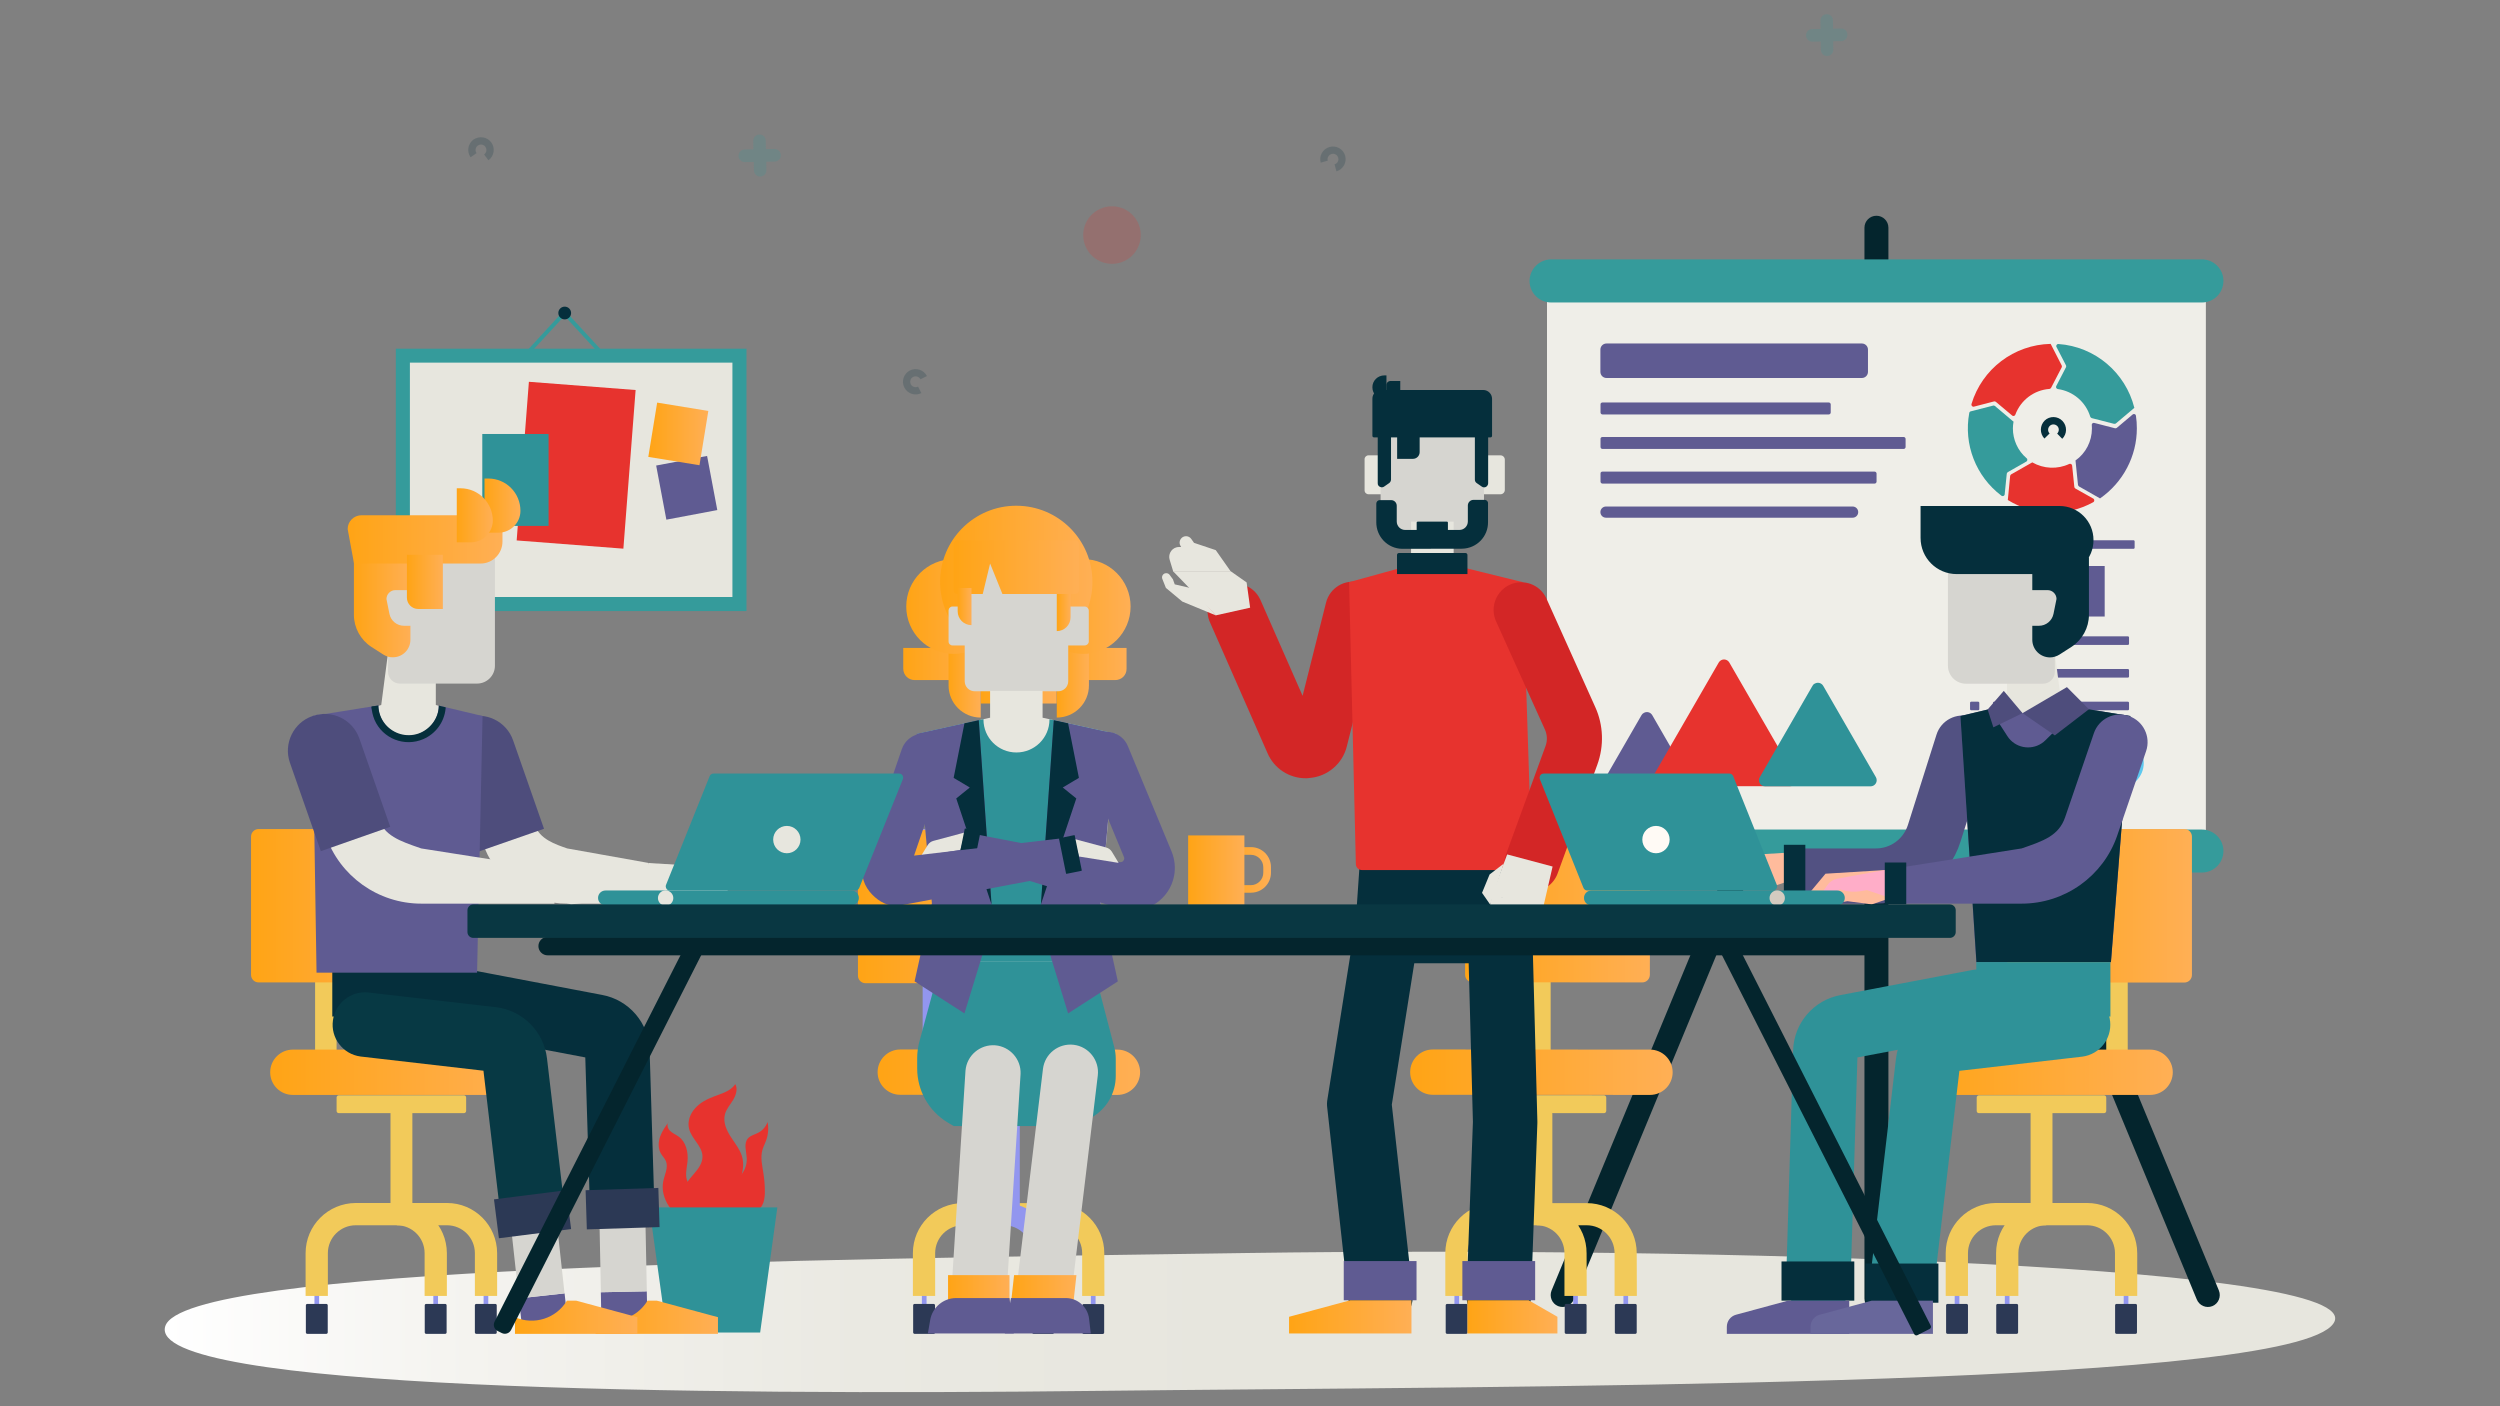 <?xml version="1.0" encoding="UTF-8"?> <svg xmlns="http://www.w3.org/2000/svg" version="1.1" id="Layer_1" x="0" y="0" viewBox="0 0 1920 1080" xml:space="preserve"><rect x="0" y="0" width="1920" height="1080" fill="#808080" stroke="none"/><style>.st0{fill:#fff}.st2{fill:#04252d}.st4{fill:#5f5b92}.st5{fill:#5dc8ef}.st6{fill:#359b9b}.st7{fill:#e7332e}.st8{fill:#2f9298}.st11{fill:#e7e6de}.st13{fill:#052f3c}.st14{fill:#9296ef}.st15{fill:#2c3955}.st16{fill:#f2ca5a}.st21{fill:#d32626}.st22{fill:#d6d5d0}.st41{fill:#4e4d7c}.st42{fill:#ffbb9c}.st61{fill:#359b9b;enable-background:new}.st61,.st62{opacity:.2}.st63{fill:#062f3c}</style><g id="Layer_1_1_"><path class="st0" d="M491.1 681.9h2v9.8h6.1v1.9H491l.1-11.7zM499.7 689.2c-.1-2.4 1.7-4.4 4.1-4.6h.1c2.8 0 4.2 2.2 4.2 4.7v.6h-6.5c.1 1.3 1.2 2.3 2.5 2.2.9 0 1.8-.4 2.4-1l1.2 1c-.9 1.1-2.2 1.7-3.6 1.6-2.4.1-4.4-1.8-4.5-4.2.1 0 .1-.2.1-.3zm6.5-.6c0-1.2-1-2.3-2.2-2.3-1.2 0-2.2 1.1-2.3 2.3h4.5zM508.8 691c0-1.9 1.5-2.8 3.6-2.8.8 0 1.6.1 2.4.4v-.2c0-1.2-.8-1.9-2.2-1.9-.9 0-1.7.2-2.5.5l-.5-1.6c1-.5 2.2-.7 3.3-.7 1.1-.1 2.1.3 2.9 1 .7.7 1 1.7.9 2.7v5.2h-2v-1.1c-.7.8-1.8 1.3-2.9 1.3-1.5.1-2.9-1-3.1-2.5.1-.1.1-.2.1-.3zm6-.6v-.6c-.6-.2-1.3-.4-2-.3-1.3 0-2.1.5-2.1 1.5 0 .8.7 1.3 1.7 1.3 1.4 0 2.4-.8 2.4-1.9zM518.3 684.9h2v2c.4-1.3 1.7-2.2 3.1-2.1v2.1h-.1c-1.8 0-3 1.2-3 3.5v3.3h-2v-8.8zM524.4 684.9h2v1.4c.6-1 1.6-1.5 2.7-1.5 1.7-.1 3.1 1.2 3.1 2.9v6.1h-2.1v-5c0-1.4-.7-2.1-1.9-2.1-1.1 0-2 .8-2 1.9v5.3h-2l.2-9zM538.2 681.9h2.2l3.6 5.5 3.6-5.5h2.2v11.6h-2v-8.3l-3.7 5.5h-.1l-3.6-5.4v8.3h-2l-.2-11.7zM551.1 689.2c0-2.5 2-4.6 4.6-4.6h.2c2.5-.1 4.6 1.9 4.7 4.4v.2c0 2.5-2.1 4.6-4.6 4.6h-.2c-2.5.1-4.6-1.9-4.7-4.4v-.2zm7.4 0c.1-1.5-1.1-2.8-2.6-2.8h-.1c-1.5 0-2.6 1.2-2.7 2.6v.2c-.1 1.5 1.1 2.8 2.6 2.8h.1c1.5 0 2.6-1.2 2.7-2.6v-.2zM561.7 684.9h2v2c.4-1.3 1.7-2.2 3.1-2.1v2.1h-.1c-1.8 0-3 1.2-3 3.5v3.3h-2v-8.8zM567 689.2c-.1-2.4 1.7-4.4 4.1-4.6h.1c2.8 0 4.2 2.2 4.2 4.7v.6H569c.1 1.3 1.2 2.3 2.5 2.2.9 0 1.8-.4 2.4-1l1.2 1c-.9 1.1-2.2 1.7-3.6 1.6-2.4.1-4.5-1.7-4.6-4.2.1 0 .1-.1.1-.3zm6.5-.6c0-1.2-1-2.3-2.2-2.3-1.2 0-2.2 1.1-2.3 2.3h4.5z"></path><linearGradient id="SVGID_1_" gradientUnits="userSpaceOnUse" x1="126.504" y1="64.75" x2="1793.5" y2="64.75" gradientTransform="matrix(1 0 0 -1 0 1080)"><stop offset="0" stop-color="#fff"></stop><stop offset=".14" stop-color="#f4f3ef"></stop><stop offset=".32" stop-color="#eae9e2"></stop><stop offset=".49" stop-color="#e7e6de"></stop><stop offset="1" stop-color="#e7e6de"></stop></linearGradient><path d="M126.9 1018.6c-15 48.8 405.2 53.2 715.7 49.6s898.1-2.2 947.6-49.6-481.3-61.3-831.7-56.3c-350.3 5.1-817.5 10.3-831.6 56.3z" fill="url(#SVGID_1_)"></path><path class="st2" d="M1441.1 1006.5c-5.1 0-9.2-4.1-9.2-9.2V174.9c0-5.1 4.1-9.2 9.2-9.2s9.2 4.1 9.2 9.2v822.5c.1 5-4.1 9.1-9.2 9.1z"></path><path fill="#efeee8" d="M1188.1 215.8h506v437.8h-506z"></path><path class="st4" d="M1230.7 309.1h173.8c.8 0 1.5.7 1.5 1.5v6.2c0 .8-.7 1.5-1.5 1.5h-173.8c-.8 0-1.5-.7-1.5-1.5v-6.2c-.1-.8.6-1.5 1.5-1.5zM1513.8 414.9h124.7c.5 0 .9.4.9.9v4.8c0 .5-.4.9-.9.9h-124.7c-.5 0-.9-.4-.9-.9v-4.8c0-.5.4-.9.9-.9zM1531.5 488.7h102.7c.5 0 .9.4.9.9v4.8c0 .5-.4.9-.9.9h-102.7c-.5 0-.9-.4-.9-.9v-4.8c0-.5.5-.9.9-.9zM1519.2 495.3h-5.3c-.5 0-.9-.4-.9-.9v-4.8c0-.5.4-.9.9-.9h5.3c.5 0 .9.4.9.9v4.8c0 .5-.4.9-.9.9zM1531.5 513.8h102.7c.5 0 .9.4.9.9v4.8c0 .5-.4.9-.9.9h-102.7c-.5 0-.9-.4-.9-.9v-4.8c0-.5.5-.9.9-.9zM1519.2 520.4h-5.3c-.5 0-.9-.4-.9-.9v-4.8c0-.5.4-.9.9-.9h5.3c.5 0 .9.4.9.9v4.8c0 .5-.4.9-.9.9zM1531.5 538.9h102.7c.5 0 .9.4.9.9v4.8c0 .5-.4.9-.9.9h-102.7c-.5 0-.9-.4-.9-.9v-4.8c0-.5.5-.9.9-.9zM1519.2 545.5h-5.3c-.5 0-.9-.4-.9-.9v-4.8c0-.5.4-.9.9-.9h5.3c.5 0 .9.4.9.9v4.8c0 .5-.4.9-.9.9z"></path><path class="st5" d="M1512.9 434.7h45.2v38.8h-45.2z"></path><path class="st4" d="M1571.2 434.7h45.2v38.8h-45.2zM1230.7 335.6H1462c.8 0 1.5.7 1.5 1.5v6.2c0 .8-.7 1.5-1.5 1.5h-231.3c-.8 0-1.5-.7-1.5-1.5v-6.2c-.1-.8.6-1.5 1.5-1.5zM1230.7 362.2h209c.8 0 1.5.7 1.5 1.5v6.2c0 .8-.7 1.5-1.5 1.5h-209c-.8 0-1.5-.7-1.5-1.5v-6.2c-.1-.9.6-1.5 1.5-1.5zM1422.8 397.6h-189.4c-2.4 0-4.3-1.9-4.3-4.3s1.9-4.3 4.3-4.3h189.4c2.4 0 4.3 1.9 4.3 4.3s-1.9 4.3-4.3 4.3z"></path><path class="st6" d="M1691.1 232.3h-499.9c-9.1 0-16.5-7.4-16.5-16.5s7.4-16.5 16.5-16.6h499.9c9.1 0 16.5 7.4 16.5 16.5 0 9.2-7.3 16.6-16.5 16.6z"></path><path class="st2" d="M1196.6 1003.1c-4.7-1.9-6.9-7.3-5-12L1328.7 660c1.9-4.7 7.3-6.9 12-5 4.7 2 6.9 7.3 5 12l-137 331c-2 4.7-7.3 7-12.1 5.1.1 0 .1 0 0 0zM1699.1 1003.1c4.7-1.9 6.9-7.3 5-12L1567 659.9c-1.9-4.7-7.3-6.9-12-5-4.7 1.9-6.9 7.3-5 12l137.1 331c1.9 4.8 7.3 7.1 12 5.2z"></path><path class="st6" d="M1691.1 670.1h-499.9c-9.1 0-16.5-7.4-16.5-16.5s7.4-16.5 16.5-16.5h499.9c9.1 0 16.5 7.4 16.5 16.5s-7.4 16.5-16.5 16.5zM1639.2 313.3c-6.8-27.3-30.3-47.1-58.3-49.1-.9-.1-1.6.6-1.7 1.5 0 .3 0 .6.2.8l7.3 14.1c.2.5.2 1 0 1.4l-7.5 14.5c-.4.8-.1 1.7.7 2.1.2.1.3.1.5.2 11.7 1.6 21.5 9.9 24.9 21.2.2.5.6.9 1.1 1.1l17.2 4.4c.5.1 1 0 1.4-.3l14.1-11.9h.2c0 .1-.1.1-.1 0z"></path><path class="st4" d="M1641.1 329c0-3.3-.2-6.5-.7-9.7-.1-.9-.9-1.5-1.8-1.3-.3 0-.6.2-.8.4l-12.1 10.2c-.4.3-.9.4-1.4.3l-15.9-4.1c-.9-.2-1.7.3-1.9 1.2 0 .2-.1.4 0 .5.1.8.1 1.7.1 2.6 0 9.8-4.7 19-12.7 24.6l.1.1 1.9 18.6c.1.5.4.9.8 1.2l16 9.1v.1l.2.1-.1-.1c17.7-12.3 28.3-32.4 28.3-53.8z"></path><path class="st7" d="M1593.1 374.1l-1.7-16.5c-.1-.9-.9-1.5-1.7-1.4-.2 0-.3.1-.5.1-9.1 4.3-19.7 3.8-28.4-1.2l-16.2 9.2c-.4.2-.7.7-.8 1.2L1542 384c20 12.4 45.1 13 65.6 1.7.8-.4 1-1.4.6-2.2-.1-.3-.4-.5-.6-.6l-13.7-7.7c-.4-.2-.7-.7-.8-1.1zM1574.9 264.1c-28.1.6-52.7 19.2-60.8 46.2-.2.8.2 1.7 1.1 2 .3.1.6.1.8 0l15.4-4c.5-.1 1 0 1.4.3l12.5 10.5c.7.6 1.7.5 2.2-.2.1-.1.2-.3.3-.5 4.1-11.1 14.3-18.8 26.1-19.7.6 0 1-.4 1.3-.8l8.2-15.8c.2-.5.2-1 0-1.4l-8.5-16.6z"></path><path class="st6" d="M1545.9 329c0-1.7.2-3.5.5-5.2v-.1h-.2l-14.1-11.9c-.4-.3-.9-.5-1.4-.3l-17.1 4.4c-.6.1-1.1.6-1.2 1.2-4.5 24.2 5.1 48.8 24.7 63.6.7.5 1.7.4 2.2-.3.2-.2.3-.5.3-.8l1.6-15.8c.1-.5.4-.9.8-1.2l14.2-8.1c.8-.4 1-1.4.6-2.2-.1-.2-.2-.3-.4-.4-6.7-5.7-10.5-14.1-10.5-22.9z"></path><path class="st4" d="M1260.7 549.2l-27.5 47.7c-1.3 2.2-.5 5.1 1.7 6.4.7.4 1.5.6 2.4.6h55c2.6 0 4.7-2.1 4.7-4.6 0-.8-.2-1.6-.6-2.4l-27.5-47.7c-1.3-2.2-4.1-3-6.4-1.7-.8.4-1.4 1-1.8 1.7z"></path><path class="st7" d="M1320 508.8l-50.8 88c-1.3 2.2-.5 5.1 1.7 6.4.7.4 1.5.6 2.3.6h101.6c2.6 0 4.7-2.1 4.7-4.6 0-.8-.2-1.6-.6-2.4l-50.8-88c-1.3-2.2-4.1-3-6.4-1.7-.7.4-1.3 1-1.7 1.7z"></path><path class="st8" d="M1392 526.7l-40.5 70.2c-1.3 2.2-.5 5.1 1.7 6.4.7.4 1.5.6 2.3.6h81.1c2.6 0 4.7-2.1 4.7-4.7 0-.8-.2-1.6-.6-2.3l-40.5-70.2c-1.3-2.2-4.1-3-6.4-1.7-.8.3-1.4.9-1.8 1.7z"></path><path class="st4" d="M1233.8 263.8h196.1c2.6 0 4.7 2.1 4.7 4.7v17.1c0 2.6-2.1 4.7-4.7 4.7h-196.1c-2.6 0-4.7-2.1-4.7-4.7v-17.1c0-2.6 2.1-4.7 4.7-4.7z"></path><circle cx="1532.3" cy="586" r="19.3" fill="#bac2ff"></circle><circle cx="1579.7" cy="586" r="19.3" fill="#86aebd"></circle><circle class="st5" cx="1627.1" cy="586" r="19.3"></circle><path class="st6" d="M495.8 310.2l-62.3-67.6-62.3 67.6-2.2-2 64.5-70.1 64.6 70.1z"></path><path class="st11" d="M309.4 273.2h258.5V464H309.4z"></path><path class="st6" d="M573.3 469.3H304V267.8h269.3v201.5zm-258.5-10.8h247.7v-180H314.8v180z"></path><path transform="rotate(-85.59 442.485 357.313) scale(1)" class="st7" d="M381.4 316.2h122.2v82.2H381.4z"></path><path class="st8" d="M370.4 333.3h50.9v70.6h-50.9z"></path><path transform="rotate(-10.673 527.31 374.61)" class="st4" d="M507.5 353.5h39.8v42.3h-39.8z"></path><linearGradient id="SVGID_2_" gradientUnits="userSpaceOnUse" x1="497.849" y1="746.75" x2="543.967" y2="746.75" gradientTransform="matrix(1 0 0 -1 .003 1080.002)"><stop offset="0" stop-color="#ffa415"></stop><stop offset="1" stop-color="#ffaf55"></stop></linearGradient><path fill="url(#SVGID_2_)" d="M504.7 309.2l39.3 6.4-6.8 41.7-39.3-6.4z"></path><circle class="st13" cx="433.7" cy="240.4" r="4.9"></circle><path class="st14" d="M837.8 992.1h3.6v11.9h-3.6z"></path><path class="st15" d="M846.9 1024.5h-14.6c-.6 0-1.1-.5-1.1-1.1v-20.8c0-.6.5-1.1 1.1-1.1h14.6c.6 0 1.1.5 1.1 1.1v20.8c0 .6-.5 1.1-1.1 1.1z"></path><path class="st14" d="M708 992h3.6v11.9H708z"></path><path class="st16" d="M848.2 995.3h-17.1v-32.9c0-11.8-9.6-21.4-21.4-21.4h-70.1c-11.8 0-21.4 9.6-21.4 21.4v32.9h-17.1v-32.9c0-21.2 17.2-38.4 38.5-38.4h70.1c21.2 0 38.4 17.2 38.4 38.5l.1 32.8z"></path><path class="st14" d="M822.9 854.9l-96.1-.1c-.9 0-1.7-.8-1.7-1.7v-10.3c0-.9.8-1.7 1.7-1.7l96.1.1c.9 0 1.7.8 1.7 1.7v10.3c-.1 1-.8 1.7-1.7 1.7zM708.6 636.6h16.5v197h-16.5z"></path><linearGradient id="SVGID_3_" gradientUnits="userSpaceOnUse" x1="674.023" y1="256.518" x2="875.581" y2="256.518" gradientTransform="matrix(1 0 0 -1 0 1080)"><stop offset="0" stop-color="#ffa415"></stop><stop offset="1" stop-color="#ffaf55"></stop></linearGradient><path d="M691.4 840.8l166.8.1c9.6 0 17.4-7.8 17.4-17.4 0-9.6-7.8-17.4-17.4-17.4l-166.8-.1c-9.6 0-17.4 7.8-17.4 17.4 0 9.6 7.8 17.4 17.4 17.4z" fill="url(#SVGID_3_)"></path><path class="st14" d="M766.4 852.9h16.8v85.4h-16.8z"></path><path class="st15" d="M717 1024.4h-14.6c-.6 0-1.1-.5-1.1-1.1v-20.8c0-.6.5-1.1 1.1-1.1H717c.6 0 1.1.5 1.1 1.1v20.8c.1.6-.4 1.1-1.1 1.1z"></path><linearGradient id="SVGID_4_" gradientUnits="userSpaceOnUse" x1="659.282" y1="384.321" x2="801.181" y2="384.321" gradientTransform="matrix(1 -.001 -.001 -1 -.166 1081.05)"><stop offset="0" stop-color="#ffa415"></stop><stop offset="1" stop-color="#ffaf55"></stop></linearGradient><path d="M794.9 755.1H664.7c-3.2 0-5.8-2.6-5.8-5.8V643.1c0-3.2 2.6-5.8 5.8-5.8H795c3.2 0 5.8 2.6 5.8 5.8v106.3c-.1 3.2-2.7 5.7-5.9 5.7z" fill="url(#SVGID_4_)"></path><path class="st14" d="M799.2 992.1h3.6v11.9h-3.6z"></path><path class="st15" d="M793.8 1001.4h14.6c.6 0 1.1.5 1.1 1.1v20.8c0 .6-.5 1.1-1.1 1.1h-14.6c-.6 0-1.1-.5-1.1-1.1v-20.8c-.1-.6.4-1.1 1.1-1.1z"></path><path class="st14" d="M809.6 995.3h-17.1v-32.9c0-11.8-9.6-21.4-21.4-21.4v-17c21.2 0 38.4 17.3 38.4 38.5l.1 32.8zM1246.8 992.1h3.6v11.9h-3.6z"></path><path class="st15" d="M1255.9 1024.4h-14.6c-.6 0-1.1-.5-1.1-1.1v-20.8c0-.6.5-1.1 1.1-1.1h14.6c.6 0 1.1.5 1.1 1.1v20.8c0 .6-.5 1.1-1.1 1.1z"></path><path class="st14" d="M1117 992h3.6v11.9h-3.6z"></path><path class="st16" d="M1257.1 995.3H1240v-32.9c0-11.8-9.6-21.4-21.4-21.4h-70.1c-11.8 0-21.4 9.6-21.4 21.4v32.9H1110v-32.9c0-21.2 17.2-38.4 38.5-38.4h70.1c21.2 0 38.4 17.2 38.4 38.4l.1 32.9zM1231.9 854.9l-96.1-.1c-.9 0-1.7-.8-1.7-1.7v-10.3c0-.9.8-1.7 1.7-1.7l96.1.1c.9 0 1.7.8 1.7 1.7v10.3c-.1 1-.8 1.7-1.7 1.7zM1174.4 636.6h16.5v197h-16.5z"></path><linearGradient id="SVGID_5_" gradientUnits="userSpaceOnUse" x1="1083.017" y1="256.518" x2="1284.564" y2="256.518" gradientTransform="matrix(1 0 0 -1 0 1080)"><stop offset="0" stop-color="#ffa415"></stop><stop offset="1" stop-color="#ffaf55"></stop></linearGradient><path d="M1100.4 840.8l166.8.1c9.6 0 17.4-7.8 17.4-17.4 0-9.6-7.8-17.4-17.4-17.4l-166.8-.1c-9.6 0-17.4 7.8-17.4 17.4 0 9.6 7.8 17.4 17.4 17.4z" fill="url(#SVGID_5_)"></path><path class="st16" d="M1175.4 852.9h16.8v85.4h-16.8z"></path><path class="st15" d="M1126 1024.4h-14.6c-.6 0-1.1-.5-1.1-1.1v-20.8c0-.6.5-1.1 1.1-1.1h14.6c.6 0 1.1.5 1.1 1.1v20.8c0 .6-.5 1.1-1.1 1.1z"></path><linearGradient id="SVGID_6_" gradientUnits="userSpaceOnUse" x1="1125.195" y1="384.392" x2="1267.094" y2="384.392" gradientTransform="matrix(1 0 0 -1 .016 1079.972)"><stop offset="0" stop-color="#ffa415"></stop><stop offset="1" stop-color="#ffaf55"></stop></linearGradient><path d="M1261.3 754.5l-130.3-.1c-3.2 0-5.8-2.6-5.8-5.8l.1-106.3c0-3.2 2.6-5.8 5.8-5.8l130.3.1c3.2 0 5.8 2.6 5.8 5.8l-.1 106.3c-.1 3.3-2.7 5.8-5.8 5.8z" fill="url(#SVGID_6_)"></path><path class="st14" d="M1208.2 992.1h3.6v11.9h-3.6z"></path><path class="st15" d="M1202.8 1001.4h14.6c.6 0 1.1.5 1.1 1.1v20.8c0 .6-.5 1.1-1.1 1.1h-14.6c-.6 0-1.1-.5-1.1-1.1v-20.8c-.1-.6.4-1.1 1.1-1.1z"></path><path class="st16" d="M1218.6 995.3h-17.1v-32.9c0-11.8-9.6-21.4-21.4-21.4v-17c21.2 0 38.5 17.2 38.4 38.5l.1 32.8z"></path><path class="st13" d="M1176.3 739.8H1039l5.9-86h124.7z"></path><path class="st11" d="M1051 349.7h12.5v29.9H1051c-1.6 0-3-1.3-3-3v-24c0-1.5 1.3-2.9 3-2.9zM1152.4 379.6h-16.1v-29.9h16.1c1.8 0 3.3 1.5 3.3 3.3v23.3c0 1.8-1.5 3.3-3.3 3.3z"></path><path class="st21" d="M1002.9 597.7c-12.8.1-24.5-7.6-29.5-19.4l-43.9-99.8c-5.1-10.6-.6-23.2 9.9-28.3 10.6-5.1 23.2-.6 28.3 9.9.2.4.4.9.6 1.3l32.1 73 18-71.6c2.9-11.4 14.4-18.3 25.7-15.4 11.4 2.9 18.3 14.4 15.4 25.7l-25.1 100c-3.3 13.5-14.9 23.3-28.7 24.4-.9.2-1.9.2-2.8.2z"></path><path class="st13" d="M1060.2 1020c-12.6 0-23.2-9.5-24.6-22l-16.3-147.4c-.3-2.2-.2-4.4.2-6.6l23.4-147.4c2.1-13.5 14.8-22.7 28.3-20.6 13.5 2.1 22.7 14.8 20.6 28.3l-22.9 144.1 16 144.1c1.5 13.6-8.3 25.8-21.9 27.3-.9.2-1.8.2-2.8.2zM1151 1020h-.9c-13.7-.5-24.3-12-23.8-25.6l4.9-132.8-4.9-182.5c-.4-13.7 10.4-25 24.1-25.4h.7c13.4 0 24.3 10.6 24.7 24l4.9 183.3v1.6l-4.9 133.6c-.5 13.3-11.4 23.8-24.8 23.8z"></path><path class="st22" d="M1067.8 306.9h64.3c4.2 0 7.6 3.4 7.6 7.6v92.6c0 4.3-3.5 7.7-7.7 7.7h-64c-4.3 0-7.7-3.5-7.7-7.7v-92.6c0-4.2 3.4-7.6 7.5-7.6z"></path><path class="st13" d="M1066.9 371l-3.9 2.7c-1.4 1-3.4.6-4.4-.8-.4-.5-.5-1.1-.5-1.8V334h10.2v34.4c-.1 1.1-.6 2-1.4 2.6zM1138 373.7l-3.9-2.7c-.9-.6-1.4-1.6-1.4-2.6V334h10.2v37.1c0 1.7-1.4 3.2-3.1 3.2-.7 0-1.3-.2-1.8-.6z"></path><path class="st11" d="M1083.7 400.6h32.7v33.6h-32.7z"></path><path class="st7" d="M1171.9 668.2h-126c-2.5 0-4.5-2-4.6-4.5l-5.2-216.6 47.5-13.1h32.7l53.2 13.1 7 216.3c.1 2.5-1.9 4.6-4.4 4.7-.1.1-.1.1-.2.1z"></path><path class="st21" d="M1176.5 684.7c-11.7 0-21.2-9.5-21.2-21.2 0-2.5.4-4.9 1.3-7.3l30.4-83.3c1.5-4.1 1.3-8.6-.5-12.6l-37.7-83.5c-4.6-10.8.4-23.2 11.1-27.9 10.5-4.5 22.7.1 27.6 10.4l37.6 83.6c6.4 14 6.9 30 1.6 44.5l-30.4 83.3c-3 8.4-10.9 14-19.8 14z"></path><path class="st4" d="M1032 968.5h55.9v30.1H1032z"></path><linearGradient id="SVGID_7_" gradientUnits="userSpaceOnUse" x1="990.015" y1="68.661" x2="1083.979" y2="68.661" gradientTransform="matrix(1 0 0 -1 0 1080)"><stop offset="0" stop-color="#ffa415"></stop><stop offset="1" stop-color="#ffaf55"></stop></linearGradient><path fill="url(#SVGID_7_)" d="M990 1024.1h94v-25.5h-47l-47 12.7z"></path><path class="st4" d="M1123.1 968.5h55.9v30.1h-55.9z"></path><linearGradient id="SVGID_8_" gradientUnits="userSpaceOnUse" x1="1127.043" y1="68.661" x2="1196.145" y2="68.661" gradientTransform="matrix(1 0 0 -1 0 1080)"><stop offset="0" stop-color="#ffa415"></stop><stop offset="1" stop-color="#ffaf55"></stop></linearGradient><path fill="url(#SVGID_8_)" d="M1196.1 1024.1H1127v-25.5h47l22.1 12.7z"></path><path class="st13" d="M1060.7 299.5h78.4c3.7 0 6.8 3 6.8 6.8v28.4c0 .7-.5 1.2-1.2 1.2h-89.5c-.7 0-1.2-.5-1.2-1.2v-28.4c-.1-3.8 2.9-6.8 6.7-6.8z"></path><path class="st13" d="M1072.9 323.1h17.4v24.1c0 2.9-2.3 5.2-5.2 5.2H1073v-29.3h-.1zM1063.2 288.3h1.6v18.2h-1.8c-5 0-9-4-9-9-.1-5.1 4.1-9.2 9.2-9.2-.1 0-.1 0 0 0z"></path><path class="st13" d="M1075.5 310.7h-10.8v-14.9c0-1.8 1.5-3.2 3.2-3.2h7.5v18.1h.1zM1140.3 383.9h-8.7c-2.4 0-4.3 2-4.3 4.3v12.3c0 3.6-2.9 6.5-6.5 6.5h-41.6c-3.6 0-6.5-2.9-6.5-6.5v-12.1c0-2.4-2-4.4-4.4-4.3h-8.7c-1.4 0-2.6 1.2-2.6 2.7V401c-.1 11.2 8.8 20.4 20 20.5h.1l45.8-.1c11.2-.2 20.1-9.4 19.9-20.5v-14.4c.1-1.4-1.1-2.6-2.5-2.6z"></path><path class="st13" d="M1088.8 400.6h22.5c.4 0 .7.3.7.7v16.9h-24v-16.9c0-.4.4-.7.8-.7zM1074.4 424.7h51.1c.8 0 1.5.7 1.5 1.5v14.7h-54.1v-14.7c0-.8.6-1.5 1.5-1.5z"></path><path class="st11" d="M960.1 466.7l-26.4 5.9-32.7-33.8h44.3l12.1 8.5z"></path><path class="st11" d="M933.7 472.6L908 462l-12.6-10.5-2.7-6.8c-.7-1.7.1-3.6 1.8-4.3.1-.1.3-.1.4-.1 1.3-.3 2.6.1 3.4 1.2l2.5 3.4 1.4 3.9 13.4 3.1 18.1 20.7zM901 438.8l-2.7-8.9c-1.2-4 1-8.3 5.1-9.5.7-.2 1.5-.3 2.2-.3h1.5l-.5-.9c-1.4-2.4-.5-5.4 1.9-6.8.7-.4 1.6-.6 2.4-.6 1.6 0 3.1.8 4 2.1l2.1 3 16.7 5.6 11.6 16.5H901zM1184.6 699.4l-38.5-12.7 11.4-30.5 34.9 9.3zM1146.1 686.7l-4.2 20.9 9 9.3 9.5 3.4 20-12.3 4.2-8.6z"></path><path class="st11" d="M1154.8 663.3l-10.8 8.3-5.8 14.1 6.3 9.1z"></path><linearGradient id="SVGID_9_" gradientUnits="userSpaceOnUse" x1="753.181" y1="557.123" x2="811.514" y2="557.123" gradientTransform="matrix(1 0 0 -1 0 1080)"><stop offset="0" stop-color="#ffa415"></stop><stop offset="1" stop-color="#ffaf55"></stop></linearGradient><path fill="url(#SVGID_9_)" d="M753.2 505.4h58.3v34.9h-58.3z"></path><linearGradient id="SVGID_10_" gradientUnits="userSpaceOnUse" x1="693.697" y1="570.077" x2="760.376" y2="570.077" gradientTransform="matrix(1 0 0 -1 0 1080)"><stop offset="0" stop-color="#ffa415"></stop><stop offset="1" stop-color="#ffaf55"></stop></linearGradient><path d="M693.7 497.6h66.7v24.7h-58c-4.8 0-8.7-3.9-8.7-8.7v-16z" fill="url(#SVGID_10_)"></path><linearGradient id="SVGID_11_" gradientUnits="userSpaceOnUse" x1="728.437" y1="562.145" x2="753.181" y2="562.145" gradientTransform="matrix(1 0 0 -1 0 1080)"><stop offset="0" stop-color="#ffa415"></stop><stop offset="1" stop-color="#ffaf55"></stop></linearGradient><path d="M728.5 484.5v41.9c0 13.7 11.1 24.7 24.7 24.7v-66.7h-24.7z" fill="url(#SVGID_11_)"></path><linearGradient id="SVGID_12_" gradientUnits="userSpaceOnUse" x1="798.56" y1="570.077" x2="865.275" y2="570.077" gradientTransform="matrix(1 0 0 -1 0 1080)"><stop offset="0" stop-color="#ffa415"></stop><stop offset="1" stop-color="#ffaf55"></stop></linearGradient><path d="M856.5 522.3h-58v-24.7h66.7v16c.1 4.8-3.8 8.7-8.7 8.7z" fill="url(#SVGID_12_)"></path><linearGradient id="SVGID_13_" gradientUnits="userSpaceOnUse" x1="811.514" y1="562.145" x2="836.258" y2="562.145" gradientTransform="matrix(1 0 0 -1 0 1080)"><stop offset="0" stop-color="#ffa415"></stop><stop offset="1" stop-color="#ffaf55"></stop></linearGradient><path d="M836.3 484.5v41.9c0 13.7-11.1 24.7-24.7 24.7v-66.7h24.7z" fill="url(#SVGID_13_)"></path><linearGradient id="SVGID_14_" gradientUnits="userSpaceOnUse" x1="696.065" y1="614.208" x2="768.8" y2="614.208" gradientTransform="matrix(1 0 0 -1 -.003 1079.993)"><stop offset="0" stop-color="#ffa415"></stop><stop offset="1" stop-color="#ffaf55"></stop></linearGradient><circle cx="732.4" cy="465.8" r="36.4" fill="url(#SVGID_14_)"></circle><linearGradient id="SVGID_15_" gradientUnits="userSpaceOnUse" x1="795.538" y1="614.254" x2="868.289" y2="614.254" gradientTransform="matrix(1 0 0 -1 -.05 1080.012)"><stop offset="0" stop-color="#ffa415"></stop><stop offset="1" stop-color="#ffaf55"></stop></linearGradient><circle cx="831.9" cy="465.8" r="36.4" fill="url(#SVGID_15_)"></circle><linearGradient id="SVGID_16_" gradientUnits="userSpaceOnUse" x1="722.013" y1="633.122" x2="839.083" y2="633.122" gradientTransform="matrix(1 0 0 -1 0 1079.998)"><stop offset="0" stop-color="#ffa415"></stop><stop offset="1" stop-color="#ffaf55"></stop></linearGradient><circle cx="780.5" cy="446.9" r="58.5" fill="url(#SVGID_16_)"></circle><path class="st22" d="M731.5 465.8H744v29.9h-12.5c-1.6 0-3-1.3-3-3v-24c.1-1.6 1.4-2.9 3-2.9zM832.9 495.7h-16.1v-29.9h16.1c1.8 0 3.3 1.5 3.3 3.3v23.3c.1 1.8-1.4 3.3-3.3 3.3z"></path><path class="st22" d="M748.4 423h64.4c4.2 0 7.6 3.4 7.6 7.6v92.6c0 4.3-3.5 7.7-7.7 7.7h-64.1c-4.3 0-7.7-3.5-7.7-7.7v-92.6c-.1-4.2 3.3-7.6 7.5-7.6z"></path><path class="st11" d="M760.4 530.6h40.3v31.1h-40.3z"></path><path class="st11" d="M838.6 769.3H722.8l-18.3-205.7 55.9-12.4h40.3l56.3 12.4z"></path><path class="st8" d="M722.8 738.2l-16.7 61.7c-1.1 4.1-1.7 8.4-1.7 12.7v8c0 16.9 8.8 32.6 23.3 41.4l4.7 2.8h94.1l11.7-6.5c11.6-6.5 18.7-18.7 18.7-31.9v-13.2c0-3.1-.4-6.2-1.2-9.2l-17.2-65.8H722.8zM806 552.4v.2c0 14-11.4 25.3-25.4 25.3-14 0-25.3-11.3-25.3-25.3v-.3l-50.9 11.3 18.4 174.5h115.7l18.4-174.5-50.9-11.2z"></path><path class="st4" d="M809.3 553.1l-10.7 154.3 21.7 70.9 38.2-24.6-13.2-60L857 563.6z"></path><path class="st13" d="M820.3 555.5l8.3 41.9-12.4 7.4 10.4 8.4-27.2 81.4 9.9-141.5z"></path><path class="st4" d="M751.7 553.1l10.7 154.3-21.7 70.9-38.3-24.6 13.3-60L704 563.6z"></path><path class="st13" d="M740.7 555.5l-8.3 41.9 12.4 7.4-10.4 8.4 27.1 81.4-9.8-141.5z"></path><path class="st11" d="M741.4 639.2l-24.6 6.6c-1.8.5-3.3 1.6-4.3 3.2l-5.3 8.6 30.4-4.9 3.8-13.5z"></path><path class="st22" d="M751.4 1021.6H750c-11.7-.7-20.6-10.8-19.8-22.5l11.3-176.9c1-11.7 11.3-20.3 22.9-19.4 11.3 1 19.9 10.7 19.4 22l-11.3 176.9c-.7 11.2-9.9 19.9-21.1 19.9zM800.7 1022.3c-.9 0-1.7-.1-2.6-.2-11.6-1.4-19.9-12-18.5-23.6L801 820.9c1.4-11.6 12-19.9 23.6-18.5 11.6 1.4 19.9 12 18.5 23.6l-21.4 177.6c-1.2 10.7-10.2 18.7-21 18.7z"></path><linearGradient id="SVGID_17_" gradientUnits="userSpaceOnUse" x1="728.057" y1="84.708" x2="775.301" y2="84.708" gradientTransform="matrix(1 0 0 -1 0 1080)"><stop offset="0" stop-color="#ffa415"></stop><stop offset="1" stop-color="#ffaf55"></stop></linearGradient><path fill="url(#SVGID_17_)" d="M728.1 979.3h47.2v32h-47.2z"></path><linearGradient id="SVGID_18_" gradientUnits="userSpaceOnUse" x1="775.301" y1="84.708" x2="826.7" y2="84.708" gradientTransform="matrix(1 0 0 -1 0 1080)"><stop offset="0" stop-color="#ffa415"></stop><stop offset="1" stop-color="#ffaf55"></stop></linearGradient><path fill="url(#SVGID_18_)" d="M823.2 1011.3h-47.9l3.5-32h47.9z"></path><linearGradient id="SVGID_19_" gradientUnits="userSpaceOnUse" x1="732.439" y1="644.468" x2="828.671" y2="644.468" gradientTransform="matrix(1 0 0 -1 0 1080)"><stop offset="0" stop-color="#ffa415"></stop><stop offset="1" stop-color="#ffaf55"></stop></linearGradient><path d="M735.4 414.9h90.2c1.7 0 3 1.3 3 3v35.3c0 1.7-1.3 3-3 3h-90.2c-1.7 0-3-1.3-3-3v-35.3c0-1.7 1.4-3 3-3z" fill="url(#SVGID_19_)"></path><path class="st22" d="M760.4 432.8l11.2 27.7h-17.9z"></path><linearGradient id="SVGID_20_" gradientUnits="userSpaceOnUse" x1="735.526" y1="614.209" x2="746.093" y2="614.209" gradientTransform="matrix(1 0 0 -1 0 1080)"><stop offset="0" stop-color="#ffa415"></stop><stop offset="1" stop-color="#ffaf55"></stop></linearGradient><path d="M735.5 451.6v17.9c0 5.8 4.7 10.6 10.6 10.6v-28.5h-10.6z" fill="url(#SVGID_20_)"></path><linearGradient id="SVGID_21_" gradientUnits="userSpaceOnUse" x1="811.585" y1="609.602" x2="822.152" y2="609.602" gradientTransform="matrix(1 0 0 -1 0 1080)"><stop offset="0" stop-color="#ffa415"></stop><stop offset="1" stop-color="#ffaf55"></stop></linearGradient><path d="M822.2 456.2v17.9c0 5.8-4.7 10.6-10.6 10.6v-28.5h10.6z" fill="url(#SVGID_21_)"></path><path class="st4" d="M778.6 1024.1h-66l1.8-10.4c1.7-9.7 10.1-16.8 20-16.8h40.9l3.3 27.2z"></path><path class="st4" d="M837.7 1024.1h-66l4.7-27.2h42.1c9.1 0 16.8 6.8 17.9 15.8l1.3 11.4zM899.8 654l-33.6-81c-3.7-9-14.1-13.3-23.1-9.6-9 3.7-13.3 14.1-9.6 23.1l29.7 71.7c.6 1.4-.1 3.1-1.5 3.7-.5.2-1.1.3-1.6.2l-118.7-22.9-4.2 21 126.1 38.5c17.8 3.4 35-8.2 38.4-26 1.2-6.3.5-12.8-1.9-18.7z"></path><path class="st13" d="M741.3 636.3l11.4 2.3c.2 0 .3.2.3.4l-5.4 26.7c0 .2-.2.3-.4.3l-11.4-2.3c-.2 0-.3-.2-.3-.4l5.4-26.7c0-.2.2-.3.4-.3z"></path><path class="st4" d="M819.7 643.3L702 657.1l24-70.1c3.3-9.2-1.5-19.3-10.7-22.6-9.2-3.3-19.3 1.5-22.6 10.7-.1.2-.1.3-.2.5l-29 84.6c-2.9 8.4-1.3 17.6 4.3 24.5 4.9 6.1 12.2 11 19.9 11 1 0 2-.1 3-.2L824 670.3l-4.3-27z"></path><path class="st11" d="M824.9 644.3l24.7 6.6c1.8.5 3.3 1.6 4.3 3.2l5.2 8.6-30.4-4.9-3.8-13.5z"></path><path class="st13" d="M830.5 668.8l-11.4 2.3c-.2 0-.4-.1-.4-.3l-5.4-26.7c0-.2.1-.4.3-.4l11.4-2.3c.2 0 .4.1.4.3l5.4 26.7c0 .2-.1.3-.3.4z"></path><path class="st2" d="M1440.4 719.5H420.6c-3.9 0-7.1 3.2-7.1 7.1 0 3.9 3.2 7.1 7.1 7.1h1019.8c3.9 0 7.1-3.2 7.1-7.1 0-3.9-3.2-7.1-7.1-7.1z"></path><path d="M1513.8 550.5c-11.2-3.5-23.1 2.6-26.6 13.8l-21.9 69.2c-3.4 10.8-13.4 18.2-24.8 18.1h-62.2V694h62.2c29.8.1 56.3-19.3 65.2-47.7l22-69.2c3.4-11.1-2.7-23-13.9-26.6z" fill="#525182"></path><path class="st14" d="M1501.2 992.1h3.6v11.9h-3.6z"></path><path class="st15" d="M1495.7 1001.4h14.6c.6 0 1.1.5 1.1 1.1v20.8c0 .6-.5 1.1-1.1 1.1h-14.6c-.6 0-1.1-.5-1.1-1.1v-20.8c0-.6.5-1.1 1.1-1.1z"></path><path class="st14" d="M1631 992.1h3.6v11.9h-3.6z"></path><path class="st16" d="M1641.4 995.3h-17.1v-32.9c0-11.8-9.6-21.4-21.4-21.4h-70.1c-11.8 0-21.4 9.6-21.4 21.4v32.9h-17.1v-32.9c0-21.2 17.2-38.4 38.5-38.5h70.1c21.2 0 38.4 17.2 38.5 38.5v32.9zM1519.8 841.2h96.1c.9 0 1.7.7 1.7 1.7v10.3c0 .9-.7 1.7-1.7 1.7h-96.1c-.9 0-1.7-.7-1.7-1.7v-10.3c0-.9.8-1.7 1.7-1.7zM1617.6 636.7h16.5v197h-16.5z"></path><linearGradient id="SVGID_22_" gradientUnits="userSpaceOnUse" x1="1467.102" y1="256.518" x2="1668.661" y2="256.518" gradientTransform="matrix(1 0 0 -1 0 1080)"><stop offset="0" stop-color="#ffa415"></stop><stop offset="1" stop-color="#ffaf55"></stop></linearGradient><path d="M1651.3 840.9h-166.8c-9.6 0-17.4-7.8-17.4-17.4 0-9.6 7.8-17.4 17.4-17.4h166.8c9.6 0 17.4 7.8 17.4 17.4 0 9.6-7.8 17.4-17.4 17.4z" fill="url(#SVGID_22_)"></path><path class="st16" d="M1559.5 852.9h16.8v85.4h-16.8z"></path><path class="st15" d="M1625.5 1001.4h14.6c.6 0 1.1.5 1.1 1.1v20.8c0 .6-.5 1.1-1.1 1.1h-14.6c-.6 0-1.1-.5-1.1-1.1v-20.8c0-.6.5-1.1 1.1-1.1z"></path><linearGradient id="SVGID_23_" gradientUnits="userSpaceOnUse" x1="1541.512" y1="384.374" x2="1683.336" y2="384.374" gradientTransform="matrix(1 0 0 -1 0 1080)"><stop offset="0" stop-color="#ffa415"></stop><stop offset="1" stop-color="#ffaf55"></stop></linearGradient><path d="M1547.3 636.7h130.3c3.2 0 5.8 2.6 5.8 5.8v106.3c0 3.2-2.6 5.8-5.8 5.8h-130.3c-3.2 0-5.8-2.6-5.8-5.8V642.5c0-3.2 2.6-5.8 5.8-5.8z" fill="url(#SVGID_23_)"></path><path class="st14" d="M1539.7 992.1h3.6v11.9h-3.6z"></path><path class="st15" d="M1548.8 1024.4h-14.6c-.6 0-1.1-.5-1.1-1.1v-20.8c0-.6.5-1.1 1.1-1.1h14.6c.6 0 1.1.5 1.1 1.1v20.8c0 .6-.5 1.1-1.1 1.1z"></path><path class="st16" d="M1550.1 995.3H1533v-32.9c0-21.2 17.2-38.4 38.5-38.5V941c-11.8 0-21.4 9.6-21.4 21.4v32.9z"></path><path class="st11" d="M1583.3 541.4l-30 6.3-11.9-6.3v-28.7l36.7-11.3z"></path><path class="st22" d="M1496 428h82.1v88c0 5-4.1 9.1-9.1 9.1h-59.1c-7.7 0-13.9-6.2-13.9-13.9V428z"></path><path class="st13" d="M1581.7 502.7l9.2-5.9c8.3-5.4 13.4-14.7 13.4-24.6V428h-43.5v63.3c0 7.5 6 13.5 13.5 13.6 2.6 0 5.2-.8 7.4-2.2z"></path><path class="st13" d="M1581.7 440.9h-78.9c-15.4 0-27.8-12.4-27.8-27.8v-24.5h106.7c14.4 0 26.1 11.7 26.1 26.1.1 14.5-11.6 26.2-26.1 26.2z"></path><path class="st4" d="M1621.2 738.9h-103.4l-12.2-189 35.7-8.5 12 6.3 30-6.3 52.8 8.5z"></path><path class="st13" d="M1596.3 543.5l-25.5 25.1c-7.4 7.3-19.4 7.2-26.7-.2-.9-.9-1.7-1.9-2.4-3l-13.5-20.9-22.6 5.4 12.3 189h103.3l14.9-189-39.8-6.4z"></path><path class="st8" d="M1517.8 738.9h103v41.8h-103z"></path><path class="st8" d="M1396.5 1010.2h-.8c-13.7-.4-24.4-11.8-24-25.5l5.4-177.8c.5-21.1 15.8-38.9 36.5-42.7l100.9-19.2c13.4-2.6 26.4 6.3 29 19.7 2.6 13.4-6.3 26.4-19.7 29l-97.3 18.4-5.3 174.1c-.3 13.3-11.3 24-24.7 24z"></path><path class="st8" d="M1460.8 1010.2c-1 0-2-.1-2.9-.2-13.6-1.6-23.3-13.9-21.7-27.4l19.9-169.5c2.4-20.7 18.7-37 39.5-39.4l98-11.3c13.6-1.3 25.7 8.6 27 22.2 1.3 13.3-8.2 25.2-21.4 26.9l-94.4 10.9-19.5 165.9c-1.4 12.5-12 21.8-24.5 21.9z"></path><path class="st22" d="M1565.9 480.6h-6.5v-27.4h13.1c3.8 0 6.9 3.1 6.9 6.8l-2.3 11.4c-1.1 5.4-5.8 9.2-11.2 9.2z"></path><path class="st41" d="M1578.1 564.8l26.2-20.1-16.9-17-34.1 20z"></path><path class="st41" d="M1530.9 558.6l-4.4-13.7 12.4-14.3 14.4 17.1z"></path><path class="st4" d="M1635 549.9c-11.1-3.8-23.1 2.1-26.9 13.2l-22.1 64.6c-4.9 14.2-16.6 18.1-33.4 23.9l-102.3 16.1V694h102.3c33.2 0 62.8-21.1 73.5-52.5l22.1-64.6c3.8-11.1-2.1-23.2-13.2-27 0 .1 0 0 0 0z"></path><path class="st42" d="M1451.8 689.7l-14.3 4.9-18.7-2.5-13.5 2.5-22.9-.1L1402 671l45.5-2.8z"></path><path d="M1450.3 667.7l-39.2 7.1c-3.1.6-5.8 2.3-7.6 4.9l-6.3 8.9c-1.1 1.6-.7 3.7.8 4.8.6.4 1.3.6 2 .6.9 0 1.7-.4 2.4-.9L1413 683l1.6.5c4.7 1.4 9.7 1.7 14.6.9l4.6-.8 18 6.1-1.5-22z" fill="#ffadc8"></path><path class="st13" d="M1447.5 662.4h16.5v32.1h-16.5z"></path><path class="st42" d="M1374.2 676.5l-14.3 4.9-18.7-2.4-13.5 2.4-22.9-.1 19.6-23.5 45.6-2.8z"></path><path class="st13" d="M1370 648.8h16.5v36.1H1370z"></path><path class="st8" d="M1411.1 695.3h-188.9c-3.2 0-5.7-2.5-5.7-5.7s2.6-5.7 5.7-5.7h188.9c3.2 0 5.7 2.6 5.7 5.7s-2.5 5.7-5.7 5.7z"></path><path class="st8" d="M1361.7 683.9H1219c-1.3 0-2.4-.8-2.9-2l-33.5-83.5c-.6-1.6.2-3.5 1.8-4.1.4-.1.8-.2 1.1-.2h142.7c1.3 0 2.4.8 2.9 2l33.5 83.5c.6 1.6-.1 3.4-1.7 4.1-.4.1-.8.2-1.2.2z"></path><circle cx="1364.9" cy="689.7" r="5.9" fill="#d4cbc0"></circle><path d="M1261.3 644.8c0 5.8 4.7 10.5 10.5 10.5s10.5-4.7 10.5-10.5-4.7-10.5-10.5-10.5-10.5 4.7-10.5 10.5z" fill="#fffaf5"></path><path class="st13" d="M1368.2 968.8h55.9v30.1h-55.9zM1432.8 970.4h55.9v30.1h-55.9z"></path><path class="st4" d="M1326.2 1024.4h94v-25.5h-47l-39.9 10.8c-4.2 1.1-7.1 4.9-7.1 9.3v5.4z"></path><path d="M1390.5 1024.4h94v-25.5h-47l-39.9 10.8c-4.2 1.1-7.1 4.9-7.1 9.3v5.4z" fill="#68679b"></path><path class="st7" d="M545.3 934.5c2.6-5.3-1.3-11.5-5.8-15.3-4.5-3.8-10-7.1-11.9-12.8-1.5-4.5-.1-9.5.4-14.2.7-7.1-1-15.1-6.8-19.3-2.2-1.6-4.8-2.6-6.7-4.5s-2.7-5.4-.7-7.1c-2.6 3.6-5.3 7.3-6.8 11.5s-1.7 9.1.5 13c1.2 2.1 3 3.8 3.9 5.9 2.1 5-1.1 10.6-2.1 15.9-1.2 6.4.7 13.1 4.3 18.6s8.6 9.8 13.9 13.5l17.8-5.2zM555.5 941.6c-1.8.1-2.7-1.9-3.2-3.7-2.2-8.9-2.4-19.5 4.2-26 3.2-3.1 7.6-4.8 10.9-7.8 4.1-3.7 6.4-9.1 6.1-14.7-.3-5.2-2.5-11.2.9-15.1 2-2.3 5.2-2.9 7.8-4.3 3.4-1.7 6-4.7 7.3-8.3.9 4.8.5 9.8-1.2 14.4-.9 2.4-2.1 4.7-2.8 7.2-1.6 5.8-.1 11.9.8 17.8.7 4.5 1.1 9 1.1 13.6.1 2.9-.2 5.7-1 8.5-2.6 7.6-11.1 12.5-12.4 20.5l-18.5-2.1z"></path><path class="st7" d="M539.2 939.2c-2.9.9-6.1-.6-8.2-2.9-1.9-2.4-3.3-5.2-4.1-8.1-1.5-4.1-3-8.4-2.4-12.7 1.6-10.6 15.4-16.9 15-27.6-.3-7.9-8.4-13.3-10.3-21-1.4-5.6.8-11.6 4.7-15.8 3.8-4.3 9.1-7 14.4-9 6-2.3 12.9-4.1 16.4-9.5 2.1 3.8.5 8.5-1.7 12.2s-5.3 7-6.3 11.2c-1.5 6.1 1.4 12.3 4.8 17.5 3.4 5.2 7.6 10.3 8.8 16.4 2.5 12.1-6.9 24.4-4.5 36.6.6 3.3 2.1 6.5 1.8 9.8-.5 5.9-6.8 10.1-12.7 10.2-6 0-11.5-3-16.4-6.4l.7-.9z"></path><path class="st8" d="M583.8 1023.4H512l-13.3-96.1H597z"></path><path class="st11" d="M363.4 553.9c11.2-3.6 23.1 2.6 26.6 13.8l20.8 65.8c3.4 10.9 15.9 15 24.8 18.1l62.2 11.1V694h-62.2c-29.8.1-56.3-19.3-65.2-47.7l-20.8-65.8c-3.5-11.1 2.7-23 13.8-26.6z"></path><path class="st41" d="M364.4 655.1l-23.7-67.8c-5.2-14.7 2.6-30.9 17.4-36 14.7-5.2 30.9 2.6 36 17.4l23.7 67.8-53.4 18.6z"></path><path class="st14" d="M371.4 992.1h3.6v11.9h-3.6z"></path><path class="st15" d="M380.4 1024.4h-14.6c-.6 0-1.1-.5-1.1-1.1v-20.8c0-.6.5-1.1 1.1-1.1h14.6c.6 0 1.1.5 1.1 1.1v20.8c.1.6-.4 1.1-1.1 1.1z"></path><path class="st14" d="M241.5 992.1h3.6v11.9h-3.6z"></path><path class="st16" d="M381.8 995.3h-17.1v-32.9c0-11.8-9.6-21.4-21.4-21.4h-70.1c-11.8 0-21.4 9.6-21.4 21.4v32.9h-17.1v-32.9c0-21.2 17.2-38.4 38.5-38.5h70.1c21.2 0 38.4 17.2 38.5 38.5v32.9zM356.3 854.9h-96.1c-.9 0-1.7-.7-1.7-1.7v-10.3c0-.9.7-1.7 1.7-1.7h96.1c.9 0 1.7.7 1.7 1.7v10.3c0 .9-.8 1.7-1.7 1.7zM242 636.7h16.5v197H242z"></path><linearGradient id="SVGID_24_" gradientUnits="userSpaceOnUse" x1="207.455" y1="256.518" x2="409.014" y2="256.518" gradientTransform="matrix(1 0 0 -1 0 1080)"><stop offset="0" stop-color="#ffa415"></stop><stop offset="1" stop-color="#ffaf55"></stop></linearGradient><path d="M224.9 840.9h166.8c9.6 0 17.4-7.8 17.4-17.4 0-9.6-7.8-17.4-17.4-17.4H224.9c-9.6 0-17.4 7.8-17.4 17.4 0 9.6 7.7 17.4 17.4 17.4z" fill="url(#SVGID_24_)"></path><path class="st16" d="M299.9 852.9h16.8v85.4h-16.8z"></path><path class="st15" d="M250.6 1024.4H236c-.6 0-1.1-.5-1.1-1.1v-20.8c0-.6.5-1.1 1.1-1.1h14.6c.6 0 1.1.5 1.1 1.1v20.8c0 .6-.5 1.1-1.1 1.1z"></path><linearGradient id="SVGID_25_" gradientUnits="userSpaceOnUse" x1="192.792" y1="384.386" x2="334.616" y2="384.386" gradientTransform="matrix(1 0 0 -1 0 1080)"><stop offset="0" stop-color="#ffa415"></stop><stop offset="1" stop-color="#ffaf55"></stop></linearGradient><path d="M328.8 754.5H198.6c-3.2 0-5.8-2.6-5.8-5.8V642.5c0-3.2 2.6-5.8 5.8-5.8h130.3c3.2 0 5.8 2.6 5.8 5.8v106.3c-.1 3.1-2.7 5.7-5.9 5.7z" fill="url(#SVGID_25_)"></path><path class="st14" d="M332.8 992.1h3.6v11.9h-3.6z"></path><path class="st15" d="M327.3 1001.4h14.6c.6 0 1.1.5 1.1 1.1v20.8c0 .6-.5 1.1-1.1 1.1h-14.6c-.6 0-1.1-.5-1.1-1.1v-20.8c0-.6.5-1.1 1.1-1.1z"></path><path class="st16" d="M343.2 995.3h-17.1v-32.9c0-11.8-9.6-21.4-21.4-21.4v-17.1c21.2 0 38.4 17.2 38.5 38.5v32.9z"></path><path class="st11" d="M292.8 541.4l-4.9 1.7s-.1 25.4 27.3 25.4c22.2 0 25.6-25.2 25.6-25.2l-6.2-1.9h-41.8z"></path><path class="st11" d="M292.8 541.4l30 6.3 11.9-6.3v-28.7L298 501.4z"></path><path class="st22" d="M366.3 525h-59.2c-5 0-9.1-4.1-9.1-9.1V428h82.1v83.1c.1 7.7-6.1 13.9-13.8 13.9z"></path><linearGradient id="SVGID_26_" gradientUnits="userSpaceOnUse" x1="271.855" y1="613.562" x2="315.334" y2="613.562" gradientTransform="matrix(1 0 0 -1 0 1080)"><stop offset="0" stop-color="#ffa415"></stop><stop offset="1" stop-color="#ffaf55"></stop></linearGradient><path d="M294.4 502.7l-9.2-5.9c-8.3-5.4-13.4-14.7-13.4-24.6V428h43.4v63.3c0 7.5-6 13.5-13.5 13.5-2.5.1-5.1-.7-7.3-2.1z" fill="url(#SVGID_26_)"></path><path class="st13" d="M477.7 949.3c-13.4 0-24.3-10.6-24.7-24l-3.5-113.2-97.3-18.5c-13.4-2.6-22.3-15.5-19.7-29 2.6-13.4 15.5-22.3 29-19.7l100.9 19.2c20.7 3.8 36 21.7 36.5 42.7l3.6 116.9c.4 13.7-10.3 25.1-23.9 25.5l-.9.1z"></path><path class="st13" d="M255.2 738.9h103v41.8h-103z"></path><path class="st4" d="M337 541.9c0 12.8-10.5 23.2-23.3 23.2s-23.2-10.5-23.2-23.3l-50.5 8.1 3.1 197.1h123.3l4.2-197.1-33.6-8z"></path><path d="M408.7 953.5c-12.5 0-23.1-9.4-24.5-21.9l-12.9-109.3-94.4-10.9c-13.6-1.8-23.1-14.3-21.2-27.8 1.8-13.2 13.7-22.6 26.9-21.4l98 11.3c20.7 2.3 37.1 18.7 39.5 39.4l13.3 112.9c1.6 13.6-8.1 25.9-21.7 27.5-1.1.1-2.1.2-3 .2z" fill="#073944"></path><path transform="rotate(-6.252 417.034 1005.216)" class="st4" d="M399.5 995.2h35.3v20.7h-35.3z"></path><path transform="rotate(-6.252 412.253 961.691)" class="st22" d="M394.7 928.5H430v66.9h-35.3z"></path><path class="st22" d="M310.3 480.6h6.5v-27.4h-13.1c-3.8 0-6.9 3.1-6.9 6.9l2.3 11.4c1.1 5.3 5.7 9.1 11.2 9.1z"></path><path class="st11" d="M241.1 549.9c11.1-3.8 23.1 2.1 26.9 13.2l22.1 64.6c4.9 14.2 16.6 18.1 33.4 23.9l102.3 16.1V694H323.6c-33.2 0-62.8-21.1-73.5-52.5L228 576.9c-3.8-11.1 2-23.1 13.1-27z"></path><path class="st11" d="M424.4 689.7l14.2 4.9 18.7-2.5 13.5 2.5 22.9-.1-19.6-23.5-45.5-2.8z"></path><path class="st11" d="M425.8 667.7l39.2 7.1c3.1.6 5.8 2.3 7.6 4.9l6.3 8.9c1.1 1.6.7 3.7-.8 4.8-.6.4-1.3.6-2 .6-.9 0-1.7-.3-2.4-.9L463.1 683l-1.6.5c-4.7 1.4-9.7 1.7-14.6.9l-4.6-.7-18 6.1 1.5-22.1zM493.7 684.2l14.3 4.9 18.7-2.4 13.5 2.4 22.9-.1-19.6-23.5-45.6-2.7z"></path><path class="st8" d="M465 695.3h188.9c3.1 0 5.7-2.6 5.7-5.7 0-3.2-2.6-5.7-5.7-5.7H465c-3.2 0-5.7 2.6-5.7 5.7 0 3.2 2.6 5.7 5.7 5.7z"></path><path class="st8" d="M514.4 683.9H657c1.3 0 2.4-.8 2.9-2l33.5-83.5c.6-1.6-.1-3.4-1.7-4.1-.4-.2-.8-.2-1.2-.2H547.9c-1.3 0-2.4.8-2.9 2l-33.5 83.5c-.6 1.6.1 3.4 1.7 4.1.4.1.8.2 1.2.2z"></path><path class="st11" d="M517.1 689.7c0 3.2-2.6 5.9-5.9 5.9-3.2 0-5.9-2.6-5.9-5.9 0-3.2 2.6-5.9 5.9-5.9 3.3.1 5.9 2.7 5.9 5.9zM614.8 644.8c0 5.8-4.7 10.5-10.5 10.5s-10.5-4.7-10.5-10.5 4.7-10.5 10.5-10.5 10.5 4.7 10.5 10.5z"></path><path transform="rotate(-1.146 479.242 1005.348)" class="st4" d="M461.7 992.1H497v26.3h-35.3z"></path><path transform="rotate(-1.146 478.332 958.354)" class="st22" d="M460.8 924.5h35.3v67.6h-35.3z"></path><linearGradient id="SVGID_27_" gradientUnits="userSpaceOnUse" x1="457.314" y1="68.341" x2="551.29" y2="68.341" gradientTransform="matrix(1 0 0 -1 0 1080)"><stop offset="0" stop-color="#ffa415"></stop><stop offset="1" stop-color="#ffaf55"></stop></linearGradient><path d="M504.4 998.9h-7.1c-8.2 13.7-25.3 19.1-39.9 12.7v12.8h94v-12.8l-47-12.7z" fill="url(#SVGID_27_)"></path><linearGradient id="SVGID_28_" gradientUnits="userSpaceOnUse" x1="395.443" y1="68.341" x2="489.466" y2="68.341" gradientTransform="matrix(1 0 0 -1 0 1080)"><stop offset="0" stop-color="#ffa415"></stop><stop offset="1" stop-color="#ffaf55"></stop></linearGradient><path d="M442.5 998.9h-7.1c-8.2 13.7-25.3 19.1-39.9 12.7v12.8h94v-12.8l-47-12.7z" fill="url(#SVGID_28_)"></path><path transform="rotate(-1.8 478.146 928.28)" class="st15" d="M450.2 913.2h55.9v30.1h-55.9z"></path><path transform="rotate(-7.233 408.816 932.169)" class="st15" d="M381 917.5h55.9v30.1H381z"></path><path class="st41" d="M246.4 653.7l-23.7-67.8c-5.2-14.7 2.6-30.9 17.3-36 14.7-5.2 30.9 2.6 36 17.3l23.7 67.8-53.3 18.7z"></path><linearGradient id="SVGID_29_" gradientUnits="userSpaceOnUse" x1="266.975" y1="665.709" x2="385.909" y2="665.709" gradientTransform="matrix(1 0 0 -1 0 1080)"><stop offset="0" stop-color="#ffa415"></stop><stop offset="1" stop-color="#ffaf55"></stop></linearGradient><path d="M369 432.8h-97.1l-4.9-26.5c0-5.9 4.8-10.6 10.7-10.6h108.2v20.2c0 9.3-7.5 16.9-16.8 16.9h-.1z" fill="url(#SVGID_29_)"></path><linearGradient id="SVGID_30_" gradientUnits="userSpaceOnUse" x1="312.521" y1="633.064" x2="340.126" y2="633.064" gradientTransform="matrix(1 0 0 -1 0 1080)"><stop offset="0" stop-color="#ffa415"></stop><stop offset="1" stop-color="#ffaf55"></stop></linearGradient><path d="M340.1 467.7h-18.9c-4.8 0-8.7-3.9-8.7-8.7v-32.9h27.6v41.6z" fill="url(#SVGID_30_)"></path><linearGradient id="SVGID_31_" gradientUnits="userSpaceOnUse" x1="372.064" y1="691.664" x2="399.67" y2="691.664" gradientTransform="matrix(1 0 0 -1 0 1080)"><stop offset="0" stop-color="#ffa415"></stop><stop offset="1" stop-color="#ffaf55"></stop></linearGradient><path d="M382.8 409.1h-10.7v-41.6h2.9c13.7 0 24.7 11.1 24.7 24.8 0 9.3-7.6 16.8-16.9 16.8z" fill="url(#SVGID_31_)"></path><linearGradient id="SVGID_32_" gradientUnits="userSpaceOnUse" x1="350.835" y1="684.261" x2="378.452" y2="684.261" gradientTransform="matrix(1 0 0 -1 0 1080)"><stop offset="0" stop-color="#ffa415"></stop><stop offset="1" stop-color="#ffaf55"></stop></linearGradient><path d="M361.6 416.5h-10.8V375h2.9c13.7 0 24.7 11.1 24.8 24.8-.1 9.2-7.6 16.7-16.9 16.7z" fill="url(#SVGID_32_)"></path><path class="st13" d="M337 541.9c0 9.7-6.8 18.4-15.7 21.5-9.1 3.1-19.2.2-25.4-7.2-3.4-4.1-5.2-9.2-5.3-14.4l-2.5.4c-.5.1-2.5.1-2.8.4-.3.4.1 2 .2 2.4.1.9.3 1.8.5 2.7.4 1.7.9 3.4 1.6 5.1 6.3 14.5 23.1 21.1 37.6 14.8 9.4-4.1 15.9-12.9 17-23.2.1-.8.3-1-.3-1.3-.6-.2-1.2-.3-1.8-.4l-3.1-.8z"></path><path class="st2" d="M534.6 710l-154.8 305.1c-1.3 2.6-.2 5.8 2.4 7.1l3.2 1.6c2.6 1.3 5.8.2 7.1-2.4l154.8-305.1c1.3-2.6.2-5.8-2.4-7.1l-3.2-1.6c-2.6-1.3-5.8-.2-7.1 2.4zM1470.1 1024.6l-157.9-311.3c-.5-.9-.1-2.1.8-2.5l9.4-4.8c.9-.5 2.1-.1 2.5.8l157.9 311.3c.5.9.1 2.1-.8 2.5l-9.4 4.8c-.9.5-2 .1-2.5-.8z"></path><linearGradient id="SVGID_33_" gradientUnits="userSpaceOnUse" x1="937.393" y1="411.878" x2="976.064" y2="411.878" gradientTransform="matrix(1 0 0 -1 0 1080)"><stop offset="0" stop-color="#ffa415"></stop><stop offset="1" stop-color="#ffaf55"></stop></linearGradient><path d="M960.7 685.6h-23.3v-35h23.4c8.5 0 15.3 6.9 15.3 15.3v4.3c0 8.6-6.9 15.4-15.4 15.4zm-17.5-5.8h17.5c5.2 0 9.5-4.3 9.5-9.5V666c0-5.2-4.3-9.5-9.5-9.5h-17.5v23.3z" fill="url(#SVGID_33_)"></path><linearGradient id="SVGID_34_" gradientUnits="userSpaceOnUse" x1="912.531" y1="411.831" x2="955.761" y2="411.831" gradientTransform="matrix(1 0 0 -1 0 1080)"><stop offset="0" stop-color="#ffa415"></stop><stop offset="1" stop-color="#ffaf55"></stop></linearGradient><path fill="url(#SVGID_34_)" d="M912.5 641.6h43.2v53.2h-43.2z"></path><path d="M363.5 694.6h1134c2.5 0 4.5 2 4.5 4.5v16.7c0 2.5-2 4.5-4.5 4.5h-1134c-2.5 0-4.5-2-4.5-4.5v-16.7c0-2.5 2-4.5 4.5-4.5z" fill="#093742"></path><circle transform="rotate(-30.979 854.058 180.497)" cx="854" cy="180.5" opacity=".2" fill="#e7332e" r="22.1"></circle><path class="st61" d="M594.7 114.4l-6.5.1-.1-6.5c-.1-2.7-2.3-4.8-4.9-4.7-2.7.1-4.8 2.3-4.7 5l.1 6.4-6.4.1c-2.7-.1-4.9 2-5 4.7-.1 2.7 2 4.9 4.7 5h.5l6.5-.1.1 6.5c.1 2.7 2.3 4.8 4.9 4.7 2.7-.1 4.8-2.3 4.7-4.9l-.1-6.5 6.4-.1c2.7 0 4.8-2.3 4.8-4.9-.1-2.7-2.3-4.9-5-4.8zM1414.2 21.9l-6.4.1-.1-6.4c0-2.7-2.2-4.8-4.9-4.7-2.7.1-4.8 2.3-4.7 4.9l.1 6.4-6.4.1c-2.7 0-4.8 2.3-4.8 4.9 0 2.7 2.3 4.8 4.9 4.8l6.4-.1.1 6.4c.1 2.7 2.3 4.8 4.9 4.7 2.7-.1 4.8-2.3 4.7-4.9l-.1-6.4 6.4-.1c2.7-.2 4.7-2.5 4.5-5.2 0-2.4-2.1-4.4-4.6-4.5z"></path><g class="st62"><path class="st63" d="M1033.1 119.6c1.4 5.2-1.6 10.5-6.7 12l-1.5-5.4c2.2-.6 3.5-2.9 2.8-5.1-.6-2.2-2.9-3.5-5.1-2.8-2.2.6-3.5 2.9-2.9 5.1l-5.4 1.5c-1.5-5.2 1.6-10.5 6.7-12 5.3-1.5 10.6 1.5 12.1 6.7z"></path></g><g class="st62"><path class="st63" d="M698.8 284.5c4.8-2.4 10.6-.5 13.1 4.3l-5 2.5c-1-2-3.5-2.8-5.6-1.8s-2.8 3.5-1.8 5.6c1 2 3.5 2.8 5.6 1.8l2.5 5c-4.8 2.4-10.6.5-13.1-4.3-2.4-4.8-.5-10.6 4.3-13.1z"></path></g><g class="st62"><path class="st63" d="M377.4 109.5c3.1 4.4 2.1 10.4-2.3 13.6l-3.3-4.5c1.9-1.3 2.3-3.9 1-5.8-1.3-1.9-3.9-2.3-5.8-1-1.9 1.3-2.3 3.9-1 5.8l-4.6 3.2c-3.1-4.4-2.1-10.4 2.2-13.6 4.6-3.1 10.7-2.1 13.8 2.3z"></path></g><path class="st63" d="M1584 323.3c3.7 3.9 3.6 10-.2 13.7l-3.9-4c1.6-1.6 1.7-4.2.1-5.8-1.6-1.6-4.2-1.7-5.8-.1-1.6 1.6-1.7 4.2-.1 5.8l-4 3.9c-3.7-3.9-3.6-10 .2-13.8 3.8-3.7 10-3.6 13.7.3z"></path></g></svg> 